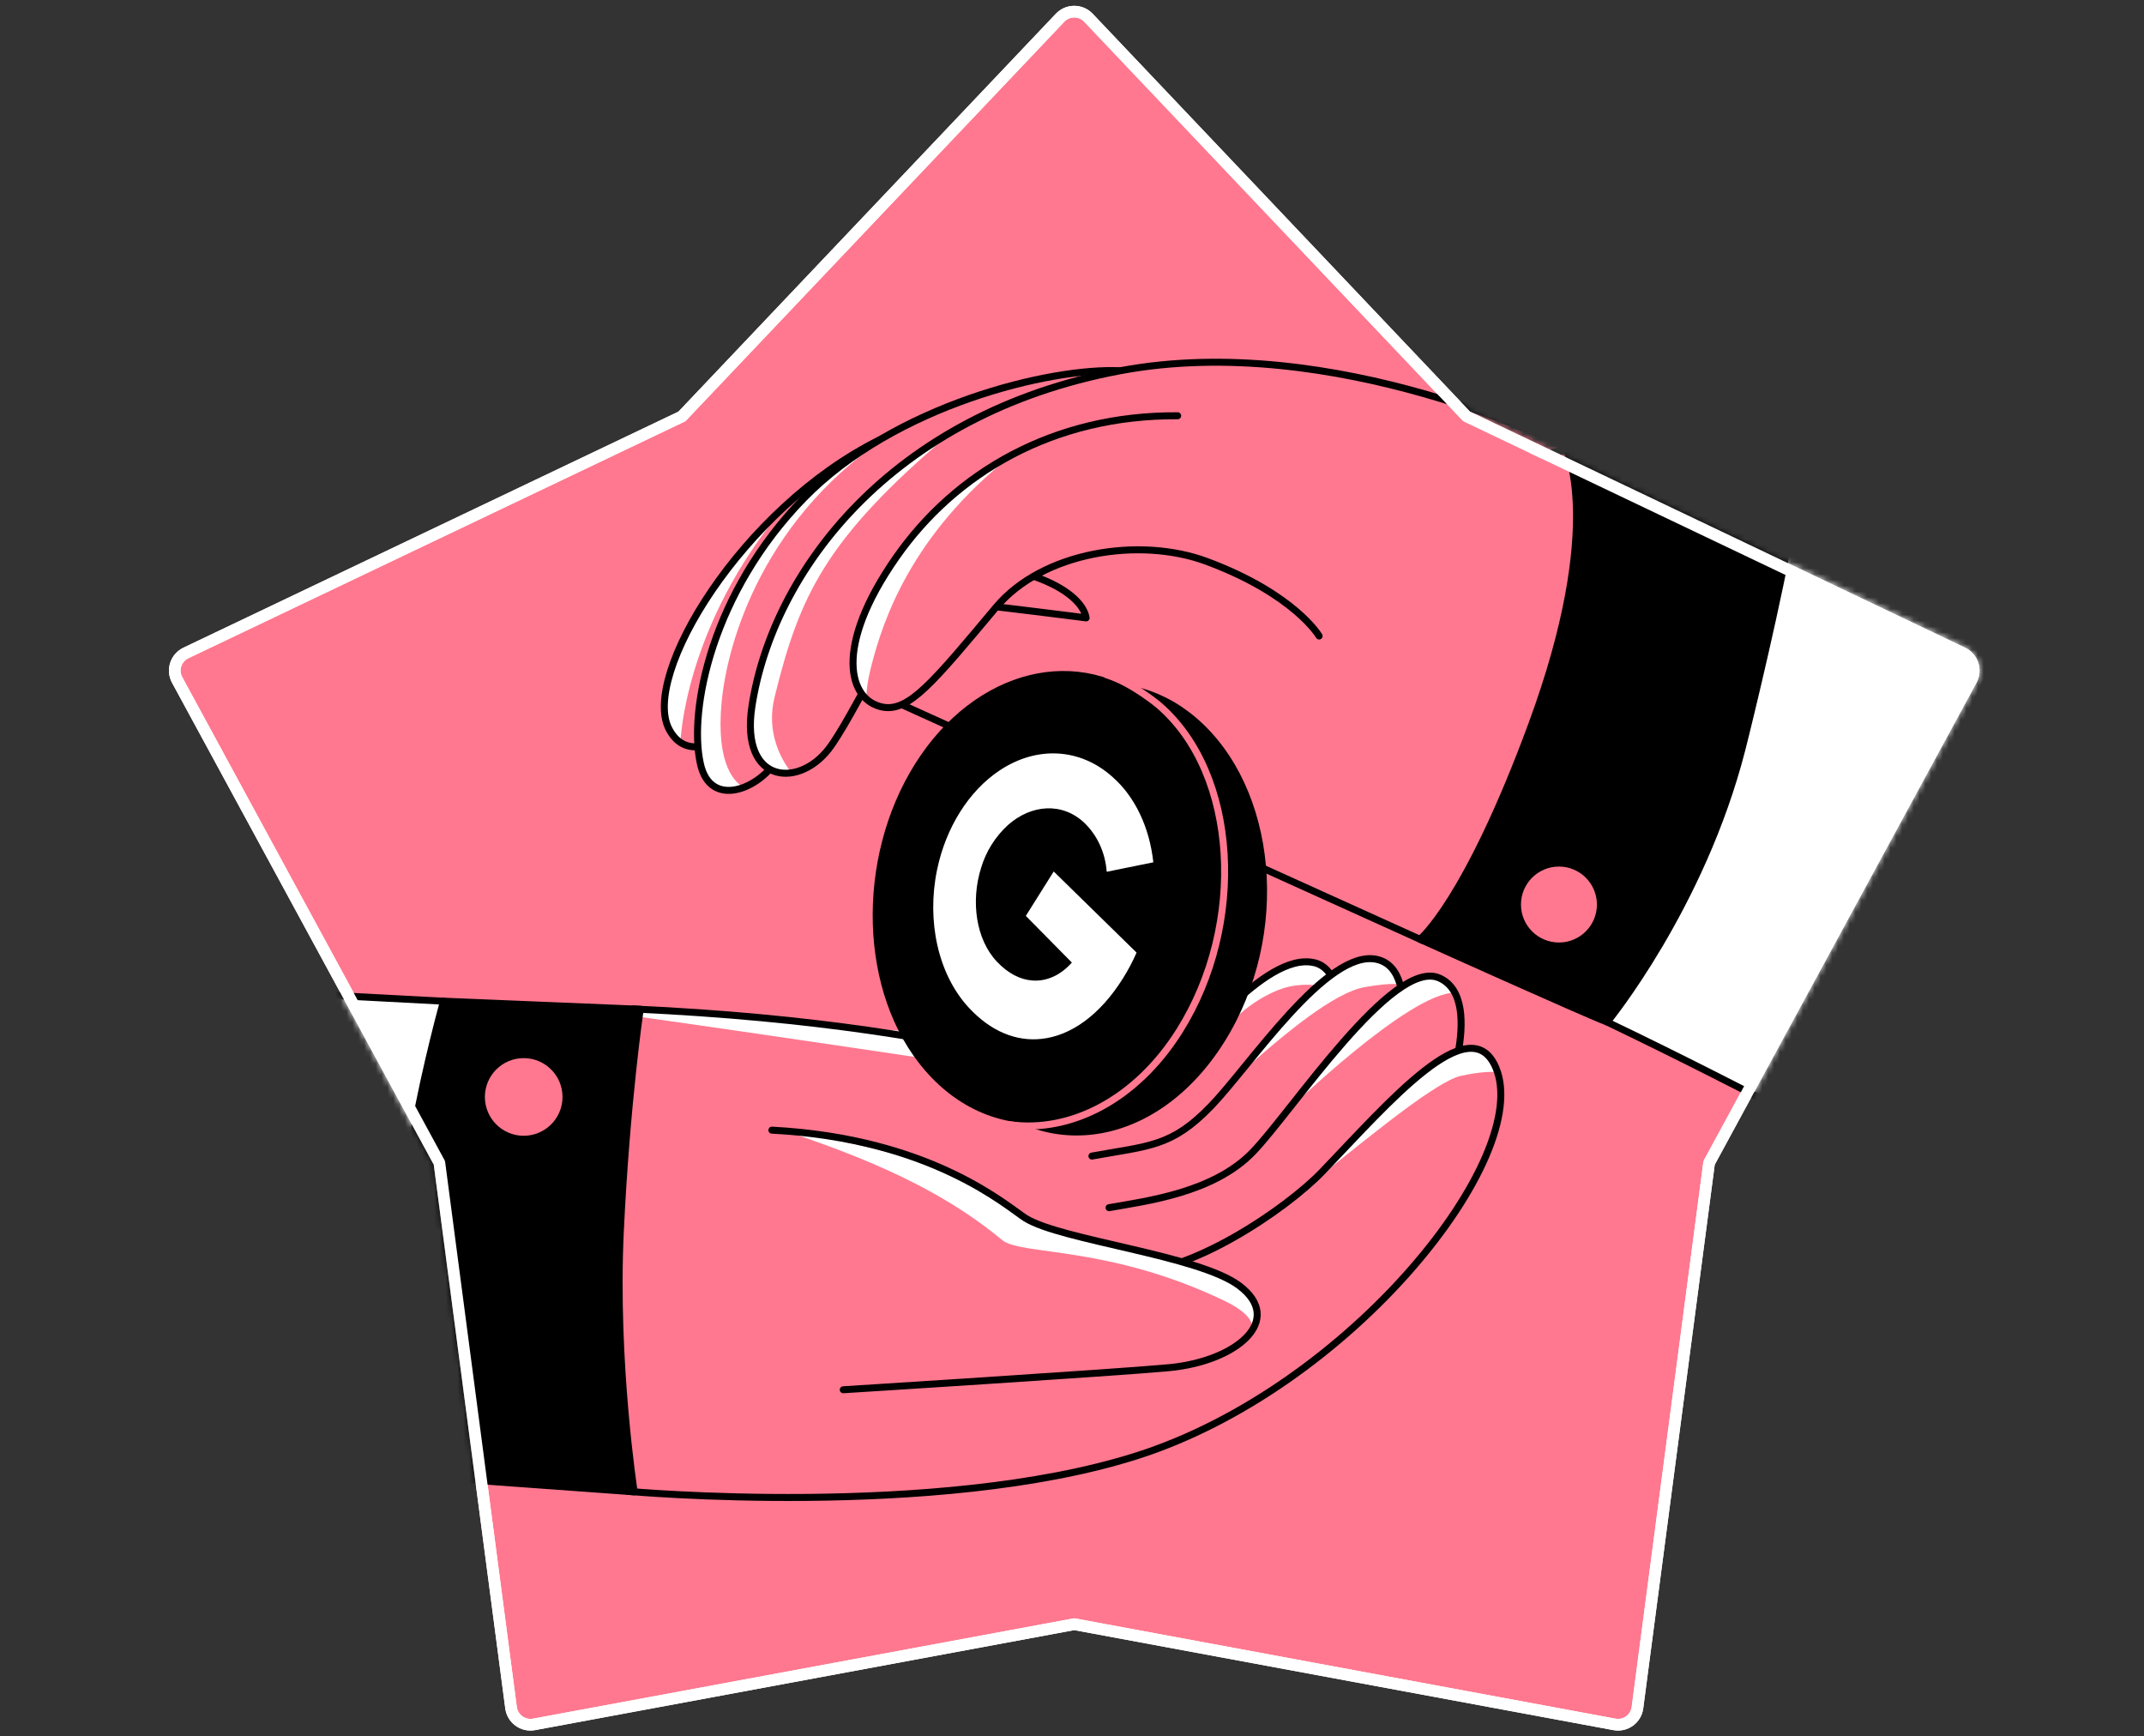 <svg width="368" height="298" viewBox="0 0 368 298" fill="none" xmlns="http://www.w3.org/2000/svg">
<rect x="0" y="0" width="368" height="298" fill="#333333" stroke="none"/>
<path d="M181.953 3.047L117.044 71.469L31.912 112.06C30.178 112.889 29.49 115.004 30.407 116.692L75.417 199.571L87.716 293.081C87.97 294.988 89.767 296.292 91.657 295.943L184.385 278.745L277.113 295.943C279.002 296.292 280.8 294.988 281.054 293.081L293.353 199.571L338.363 116.692C339.28 115.004 338.596 112.885 336.858 112.06L251.73 71.469L186.824 3.047C185.499 1.651 183.278 1.651 181.956 3.047" fill="#FF788F"/>
<path d="M181.953 3.047L117.044 71.469L31.912 112.06C30.178 112.889 29.49 115.004 30.407 116.692L75.417 199.571L87.716 293.081C87.97 294.988 89.767 296.292 91.657 295.943L184.385 278.745L277.113 295.943C279.002 296.292 280.8 294.988 281.054 293.081L293.353 199.571L338.363 116.692C339.28 115.004 338.596 112.885 336.858 112.06L251.73 71.469L186.824 3.047C185.499 1.651 183.278 1.651 181.956 3.047" stroke="white" stroke-width="2" stroke-linecap="round" stroke-linejoin="round"/>
<mask id="mask0_9865_93" style="mask-type:alpha" maskUnits="userSpaceOnUse" x="28" y="1" width="312" height="296">
<path d="M181.953 3.047L117.044 71.469L31.912 112.06C30.178 112.889 29.49 115.004 30.407 116.692L75.417 199.571L87.716 293.081C87.97 294.988 89.767 296.292 91.657 295.943L184.385 278.745L277.113 295.943C279.002 296.292 280.8 294.988 281.054 293.081L293.353 199.571L338.363 116.692C339.28 115.004 338.596 112.885 336.858 112.06L251.73 71.469L186.824 3.047C185.499 1.651 183.278 1.651 181.956 3.047" fill="#FFE74D"/>
<path d="M181.953 3.047L117.044 71.469L31.912 112.06C30.178 112.889 29.49 115.004 30.407 116.692L75.417 199.571L87.716 293.081C87.97 294.988 89.767 296.292 91.657 295.943L184.385 278.745L277.113 295.943C279.002 296.292 280.8 294.988 281.054 293.081L293.353 199.571L338.363 116.692C339.28 115.004 338.596 112.885 336.858 112.06L251.73 71.469L186.824 3.047C185.499 1.651 183.278 1.651 181.956 3.047" stroke="#FFE74D" stroke-width="2" stroke-linecap="round" stroke-linejoin="round"/>
</mask>
<g mask="url(#mask0_9865_93)">
<path d="M275.854 175.402C289.463 181.927 298.887 186.853 309.108 192.04C314.702 182.672 319.244 172.679 321.515 167.228C321.515 167.228 325.603 155.873 327.874 145.426C329.454 138.159 342.5 112.5 342.5 112.5L334.5 104L303 92L275.854 175.399V175.402Z" fill="white"/>
<path d="M309 191.985C298.82 186.818 289.414 181.904 275.854 175.402V175.399L299.357 114.086" stroke="black" stroke-width="1.2" stroke-linecap="round" stroke-linejoin="round"/>
<path d="M76.117 171.822L49.898 170.443L46.718 186.305L46.264 189.939L53.077 194.935L72.826 208.561L76.117 171.822Z" fill="white"/>
<path d="M50.352 170.469L76.117 171.824L72.826 208.563" stroke="black" stroke-width="1.2" stroke-linecap="round" stroke-linejoin="round"/>
<path d="M108.71 173.159C171.492 176.004 196.354 188.952 197.547 187.661C204.127 180.539 216.99 163.341 225.533 165.205C234.072 167.069 228.144 191.918 228.144 191.918" fill="#FF788F"/>
<path d="M210.644 176.406C213.195 172.896 218.139 169.974 221.399 169.3C224.659 168.626 227.017 169.3 227.017 169.3L228.827 167.746C228.827 167.746 228.141 164.644 223.757 165.062C219.373 165.48 210.309 173.544 210.309 173.544L210.641 176.403L210.644 176.406Z" fill="white"/>
<path d="M108.71 174.36C131.948 177.62 164.874 182.564 164.874 182.564L158 177.224L109.359 173.012L108.71 174.36Z" fill="white"/>
<path d="M108.71 173.159C171.492 176.004 196.354 188.952 197.547 187.661C204.127 180.539 216.99 163.341 225.533 165.205C234.072 167.069 228.144 191.918 228.144 191.918" stroke="black" stroke-width="1.2" stroke-linecap="round" stroke-linejoin="round"/>
<path d="M187.419 198.406C197.307 196.609 201.082 196.833 207.827 189.867C214.569 182.901 227.761 162.781 236.3 164.645C244.839 166.509 238.772 186.737 238.772 186.737" fill="#FF788F"/>
<path d="M212.157 184.874C220.725 177.057 229.154 170.315 234.208 169.416C239.266 168.517 240.32 169.002 240.32 169.002C240.32 169.002 240.725 165.995 236.905 165.064C233.085 164.134 228.153 167.216 225.549 169.755C222.944 172.293 212.157 184.874 212.157 184.874Z" fill="white"/>
<path d="M187.419 198.406C197.307 196.609 201.082 196.833 207.827 189.867C214.569 182.901 227.761 162.781 236.3 164.645C244.839 166.509 238.772 186.737 238.772 186.737" stroke="black" stroke-width="1.2" stroke-linecap="round" stroke-linejoin="round"/>
<path d="M190.362 207.263C196.835 206.111 208.277 204.703 215.018 197.733C221.76 190.767 239.047 164.31 247.045 167.843C255.474 171.565 247.045 191.666 247.045 191.666" fill="#FF788F"/>
<path d="M249.717 170.371C241.848 170.314 220.912 190.671 220.912 190.671C220.912 190.671 229.824 177.875 236.006 172.409C242.187 166.943 245.048 166.329 247.045 167.839C249.043 169.348 249.717 170.371 249.717 170.371Z" fill="white"/>
<path d="M190.362 207.263C196.835 206.111 208.277 204.703 215.018 197.733C221.76 190.767 239.047 164.31 247.045 167.843C255.474 171.565 247.045 191.666 247.045 191.666" stroke="black" stroke-width="1.2" stroke-linecap="round" stroke-linejoin="round"/>
<path d="M150.948 75.504C127.365 87.221 109.951 115.982 114.854 125.173C119.756 134.364 132.727 119.523 132.727 119.523" fill="#FF788F"/>
<path d="M134.749 86.844C117.338 107.496 116.791 127.423 116.791 127.423C116.791 127.423 115.758 127.258 114.024 123.378C113.033 113.177 123.025 100.005 126.77 95.25C130.293 91.375 134.749 86.844 134.749 86.844Z" fill="white"/>
<path d="M150.948 75.504C127.365 87.221 109.951 115.982 114.854 125.173C119.756 134.364 132.727 119.523 132.727 119.523" stroke="black" stroke-width="1.2" stroke-linecap="round" stroke-linejoin="round"/>
<path d="M133.512 130.107C130.426 135.424 121.937 138.887 120.216 131.072C118.149 121.7 122.282 101.659 137.908 85.574C153.534 69.49 180.418 63.055 192.252 63.631" fill="#FF788F"/>
<path d="M153.718 73.949C131.122 88.315 124.836 110.069 123.855 120.564C122.836 131.473 126.301 134.413 127.677 135.142C127.677 135.142 121.663 137.705 120.219 131.075C117.338 123.457 123.16 106.283 128.93 96.826C136.701 84.09 153.718 73.952 153.718 73.952V73.949Z" fill="white"/>
<path d="M133.512 130.107C130.426 135.424 121.937 138.887 120.216 131.072C118.149 121.7 122.282 101.659 137.908 85.574C153.534 69.49 180.418 63.055 192.252 63.631" stroke="black" stroke-width="1.2" stroke-linecap="round" stroke-linejoin="round"/>
<path d="M270.378 77.648C270.378 77.648 276.097 93.103 266.447 122.747C256.797 152.388 244.184 161.405 244.184 161.405C244.184 161.405 183.82 134.103 154.293 120.712C124.672 107.276 140.358 100.544 149.027 101.545C174.955 104.539 186.422 106.042 186.422 106.042C185.662 101.234 174.407 95.015 154.819 97.193" fill="#FF788F"/>
<path d="M270.378 77.648C270.378 77.648 276.097 93.103 266.447 122.747C256.797 152.388 244.184 161.405 244.184 161.405C244.184 161.405 183.82 134.103 154.293 120.712C124.672 107.276 140.358 100.544 149.027 101.545C174.955 104.539 186.422 106.042 186.422 106.042C185.662 101.234 174.407 95.015 154.819 97.193" stroke="black" stroke-width="1.2" stroke-linecap="round" stroke-linejoin="round"/>
<path d="M268.653 76.614C268.653 76.614 229.112 56.7 192.252 63.631C152.724 71.063 132.597 98.279 129.068 121.184C126.979 134.747 137.5 135.446 142.691 127.92C148.777 119.096 152.499 106.4 166.514 97.526C180.769 88.499 195.81 90.632 195.81 90.632" fill="#FF788F"/>
<path d="M162.996 74.473C164.115 73.528 161.782 75.466 162.996 74.473C141.582 92.57 137.217 102.341 132.955 119.618C131.445 125.734 134.095 130.357 135.823 132.582C135.823 132.582 129.839 133.617 128.93 126.804C128.022 114.54 136.022 98.197 148.201 85.853C159.362 75.478 162.996 74.473 162.996 74.473Z" fill="white"/>
<path d="M268.653 76.614C268.653 76.614 229.112 56.7 192.252 63.631C152.724 71.063 132.597 98.279 129.068 121.184C126.979 134.747 137.5 135.446 142.691 127.92C148.777 119.096 152.499 106.4 166.514 97.526C180.769 88.499 195.81 90.632 195.81 90.632" stroke="black" stroke-width="1.2" stroke-linecap="round" stroke-linejoin="round"/>
<path d="M243.735 161.205C243.735 161.205 271.489 173.725 275.854 175.403C275.854 175.403 292.021 155.707 298.962 128.684C300.201 123.861 306.147 98.215 307 94.501C299.181 88.596 293 88.501 293 88.501L277.442 80.475L268.654 76.615C268.654 76.615 275.708 89.642 262.934 124.29C251.702 154.76 243.732 161.205 243.732 161.205H243.735Z" fill="black"/>
<path d="M277.003 80.282L268.654 76.615C268.654 76.615 275.708 89.642 262.934 124.29C251.702 154.76 243.732 161.205 243.732 161.205H243.735C243.735 161.205 271.489 173.725 275.854 175.403C275.854 175.403 292.021 155.707 298.962 128.684C300.201 123.861 305.5 102.001 307.5 90.001" stroke="black" stroke-width="1.2" stroke-linecap="round" stroke-linejoin="round"/>
<path d="M107.812 255.943C107.812 255.943 160.731 260.745 195.015 249.876C231.875 238.188 263.339 198.409 256.718 183.154C252.268 172.905 238.373 189.183 226.932 201.103C220.769 207.524 203.782 219.083 192.768 218.409" fill="#FF788F"/>
<path d="M224.314 203.571C231.401 198.184 245.909 185.682 250.793 184.628C254.161 183.901 256.124 183.911 257.017 183.986C257.017 183.986 255.655 180.855 253.692 180.077C246.795 178.741 231.416 196.155 229.498 198.406C227.58 200.656 217.228 208.955 224.314 203.568V203.571Z" fill="white"/>
<path d="M107.812 255.943C107.812 255.943 160.731 260.745 195.015 249.876C231.875 238.188 263.339 198.409 256.718 183.154C252.268 172.905 238.373 189.183 226.932 201.103C220.769 207.524 203.782 219.083 192.768 218.409" stroke="black" stroke-width="1.2" stroke-linecap="round" stroke-linejoin="round"/>
<path d="M109.884 173.215C109.884 173.215 107.511 189.192 106.463 211.518C105.415 233.845 108.849 256.032 108.849 256.032H104.857L69.71 252.5L71 220.5L75.787 211.287C75.787 211.287 73.516 209.47 69.71 206.744C69.939 202.66 70.356 198.046 71.106 193.838C73.053 182.9 76.123 171.822 76.123 171.822L109.891 173.215H109.884Z" fill="black"/>
<path d="M69.737 206.29C69.971 202.32 70.385 197.891 71.107 193.838C73.053 182.9 76.124 171.822 76.124 171.822L109.891 173.215H109.885C109.885 173.215 107.511 189.192 106.464 211.518C105.416 233.845 108.85 256.032 108.85 256.032L67 253" stroke="black" stroke-width="1.2" stroke-linecap="round" stroke-linejoin="round"/>
<path d="M267.58 161.754C271.179 161.754 274.097 158.837 274.097 155.238C274.097 151.638 271.179 148.721 267.58 148.721C263.981 148.721 261.063 151.638 261.063 155.238C261.063 158.837 263.981 161.754 267.58 161.754Z" fill="#FF788F"/>
<path d="M89.888 194.921C93.568 194.921 96.55 191.938 96.55 188.258C96.55 184.579 93.568 181.596 89.888 181.596C86.209 181.596 83.226 184.579 83.226 188.258C83.226 191.938 86.209 194.921 89.888 194.921Z" fill="#FF788F"/>
<path d="M132.486 193.955C160.111 195.405 173.056 207.232 176.041 209.081C182.2 212.892 205.704 215.408 212.692 220.64C220.586 226.549 212.249 233.645 200.611 234.724C191.189 235.598 144.738 238.51 144.738 238.51" fill="#FF788F"/>
<path d="M134.75 194.101C153.148 200.133 163.846 206.046 172.028 212.828C175.234 215.487 190.363 213.689 210.312 223.317C216.022 226.074 214.876 228.331 214.876 228.331C214.876 228.331 218.627 223.748 210.312 219.038C201.356 215.876 191.972 213.912 185.252 212.195C180.327 210.936 176.622 209.47 176.622 209.47C176.622 209.47 173.119 205.884 165.337 202.238C153.718 196.794 134.75 194.098 134.75 194.098V194.101Z" fill="white"/>
<path d="M132.486 193.955C160.111 195.405 173.056 207.232 176.041 209.081C182.2 212.892 205.704 215.408 212.692 220.64C220.586 226.549 212.249 233.645 200.611 234.724C191.189 235.598 144.738 238.51 144.738 238.51" stroke="black" stroke-width="1.2" stroke-linecap="round" stroke-linejoin="round"/>
<path d="M202.136 71.353C180.794 71.214 163.978 81.133 153.834 95.645C142.972 111.185 145.707 120.193 151.448 121.342C156.006 122.253 160.209 117.044 170.967 104.213C178.952 94.686 195.623 92.071 207.124 96.351C222.219 101.969 226.415 109.153 226.415 109.153" fill="#FF788F"/>
<path d="M173.734 78.068C156.177 91.877 151.492 106.932 149.679 113.811C148.916 116.703 148.695 118.583 148.715 119.803C148.715 119.803 145.736 116.813 146.644 112.725C147.098 106.366 151.356 97.037 159.816 88.197C168.273 79.357 173.734 78.068 173.734 78.068Z" fill="white"/>
<path d="M202.136 71.353C180.794 71.214 163.978 81.133 153.834 95.645C142.972 111.185 145.707 120.193 151.448 121.342C156.006 122.253 160.209 117.044 170.967 104.213C178.952 94.686 195.623 92.071 207.124 96.351C222.219 101.969 226.415 109.153 226.415 109.153" stroke="black" stroke-width="1.2" stroke-linecap="round" stroke-linejoin="round"/>
</g>
<path d="M166.059 185.877C154.54 172.695 154.048 149.451 164.254 133.2C174.463 116.945 192.534 112.199 205.387 123.258C219.202 135.14 221.729 160.381 210.127 178.855C198.509 197.318 178.415 200.038 166.059 185.877Z" fill="black"/>
<path d="M158.861 183.812C147.342 170.611 146.847 147.367 157.059 131.107C167.271 114.847 185.349 110.095 198.209 121.161C212.012 133.036 214.552 158.303 202.945 176.785C191.337 195.267 171.223 197.981 158.861 183.812Z" fill="black"/>
<path d="M173.43 193.034C183.746 194.415 194.998 188.783 202.469 176.887C213.948 158.61 212.552 132.776 198.904 121.029C198.904 121.029 194.336 117.176 189.962 115.814" stroke="#FF788F" stroke-width="1.2" stroke-linecap="round" stroke-linejoin="round"/>
<path d="M192.719 167.949C193.617 166.521 194.408 165.029 195.085 163.487L180.861 149.564L176.074 157.186L183.975 165.193C182.067 167.362 179.613 168.473 177.187 168.27C175.126 168.129 173.031 167.069 171.133 165.062C167.491 161.235 166.605 154.647 168.393 148.959C169.231 146.129 170.847 143.557 173.032 141.572C177.012 138.058 182.316 137.63 186.113 141.21C188.355 143.369 189.718 146.348 189.957 149.614L197.96 147.991C197.304 141.964 194.798 136.738 191.018 133.401C185.46 128.352 177.967 127.964 171.57 132.225C166.288 135.736 162.329 142.04 160.83 149.325C159.021 158.139 161.045 167.226 166.228 172.872C170.017 177.001 174.399 178.772 178.776 178.291C183.818 177.752 188.797 174.194 192.719 167.949Z" fill="white"/>
<path d="M181.953 3.047L117.044 71.469L31.912 112.06C30.178 112.889 29.49 115.004 30.407 116.692L75.417 199.571L87.716 293.081C87.97 294.988 89.767 296.292 91.657 295.943L184.385 278.745L277.113 295.943C279.002 296.292 280.8 294.988 281.054 293.081L293.353 199.571L338.363 116.692C339.28 115.004 338.596 112.885 336.858 112.06L251.73 71.469L186.824 3.047C185.499 1.651 183.278 1.651 181.956 3.047" stroke="white" stroke-width="2" stroke-linecap="round" stroke-linejoin="round"/>
</svg>
